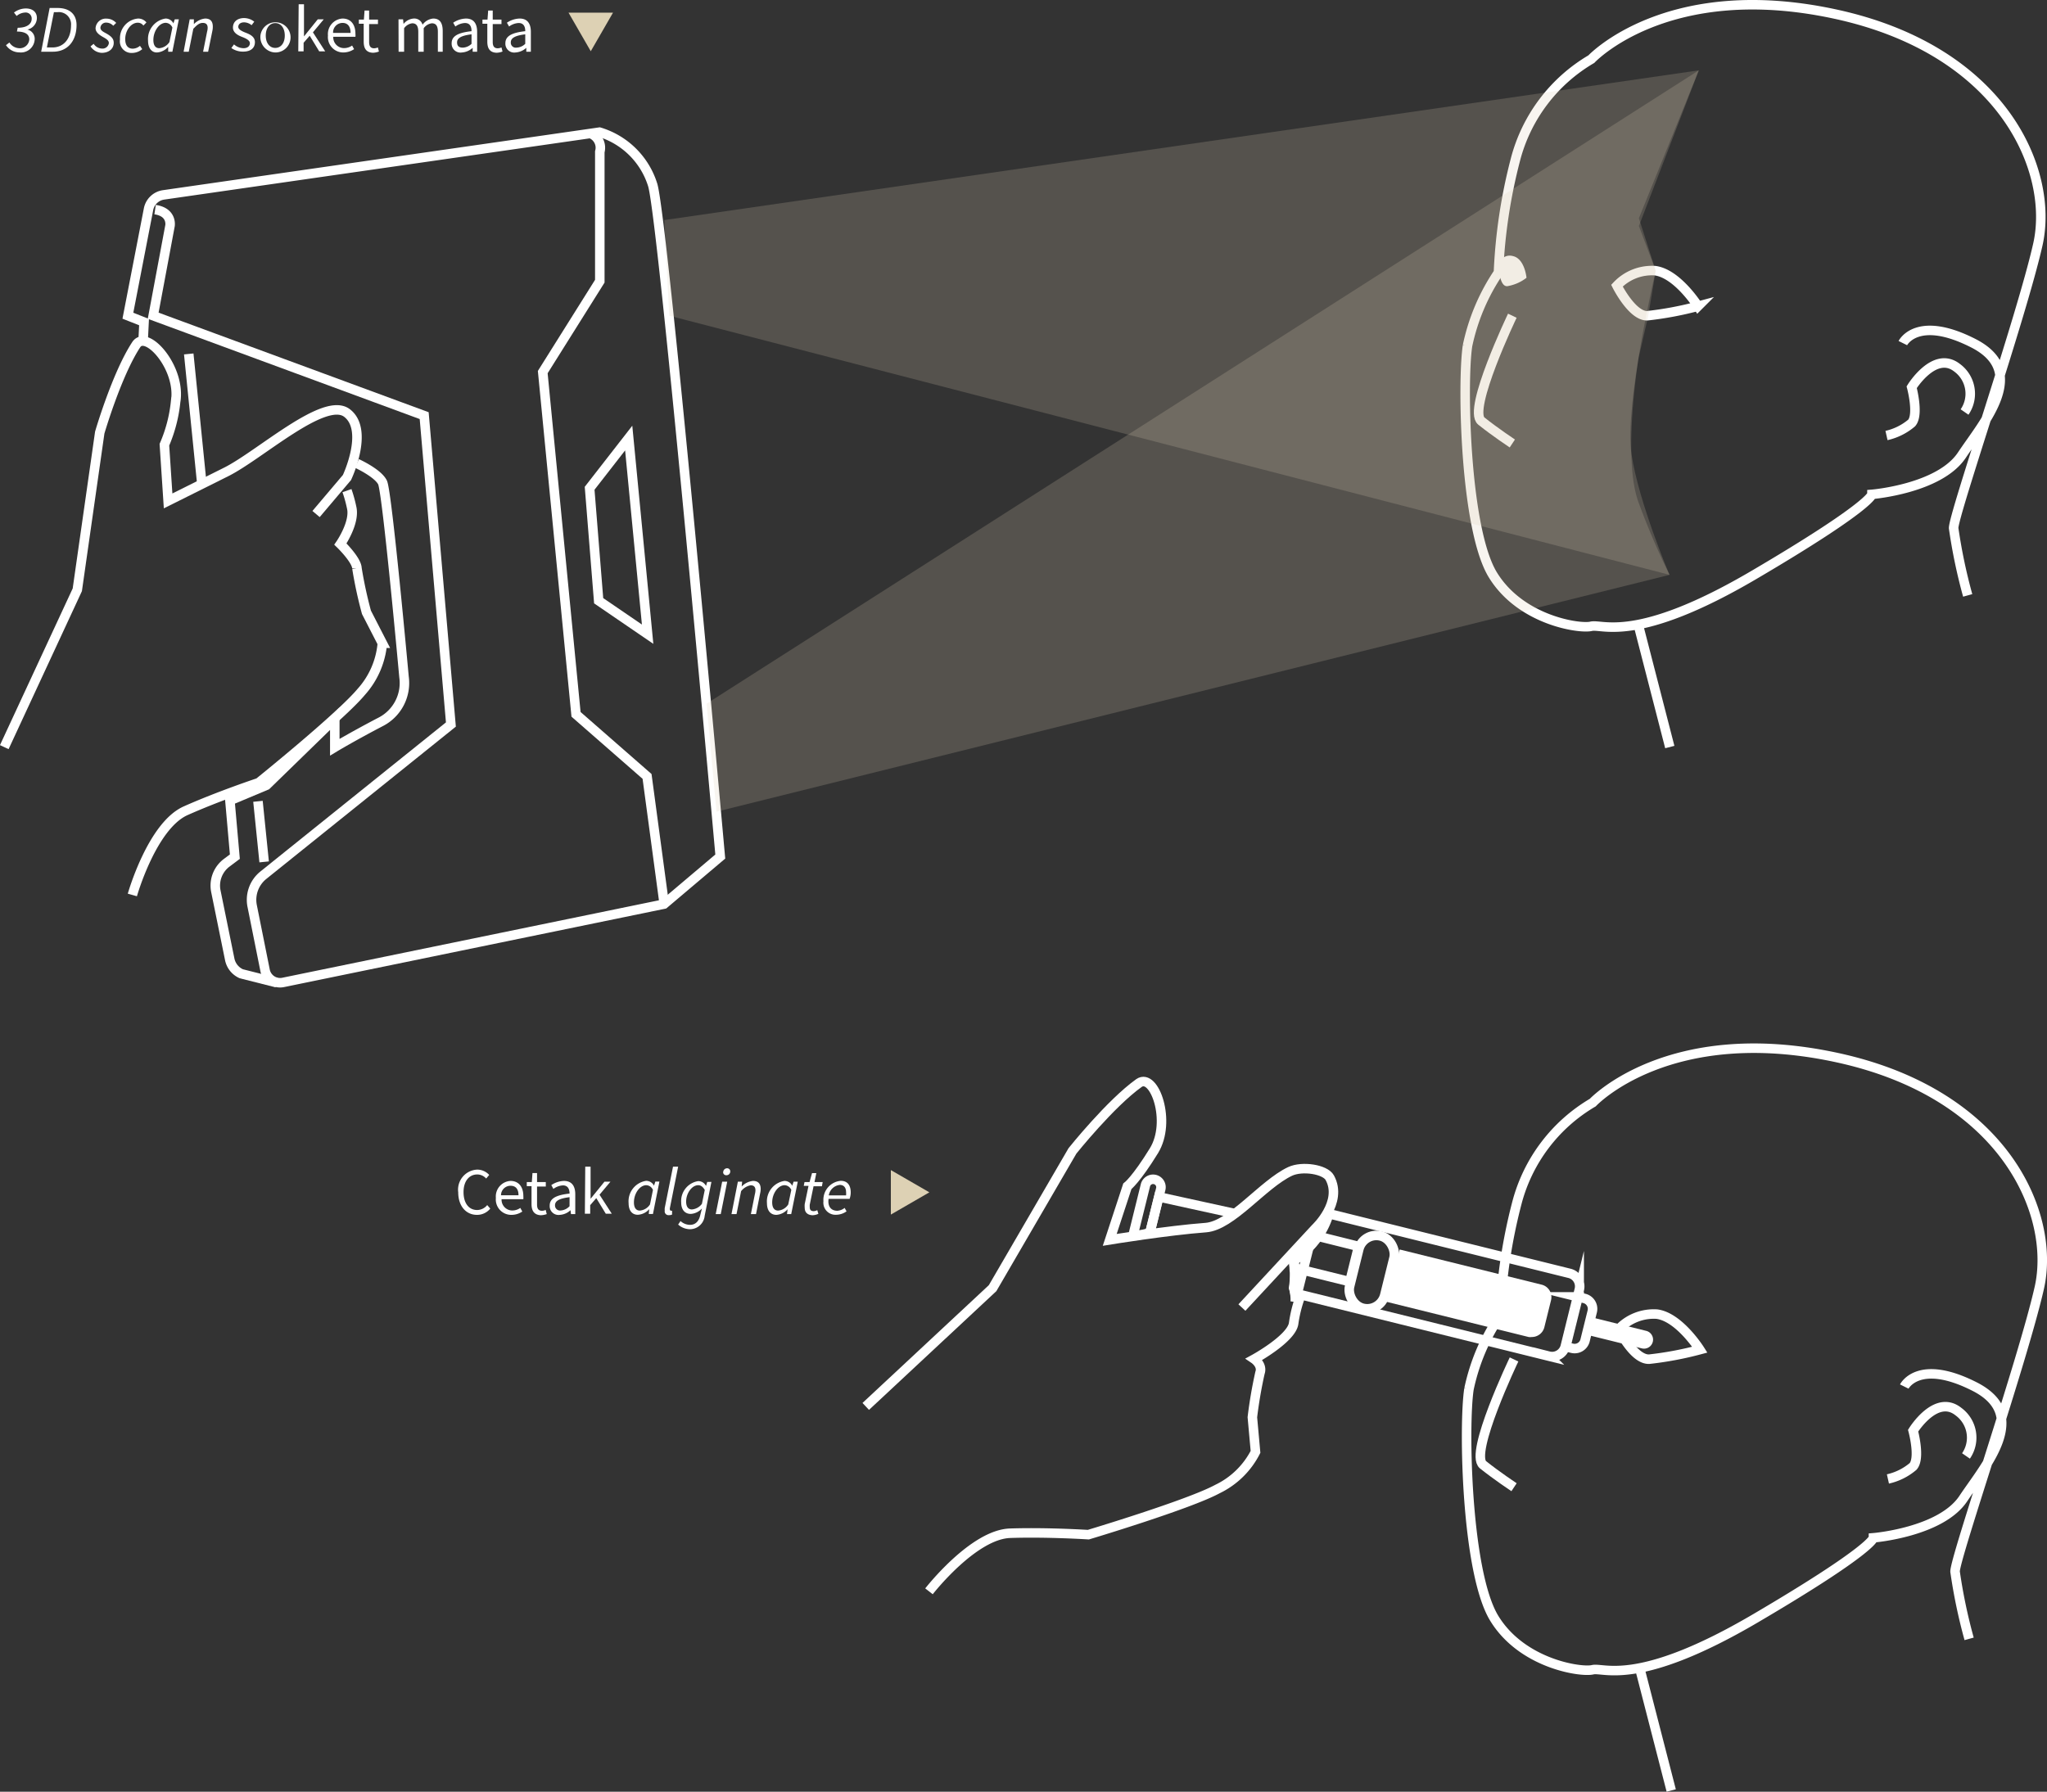 <svg id="Layer_1" data-name="Layer 1" xmlns="http://www.w3.org/2000/svg" viewBox="0 0 215.28 188.47"><rect x="0" y="0" width="215.28" height="188.47" fill="#333333" stroke="none"/><defs><style>.cls-1{fill:none;stroke:#fff;stroke-miterlimit:10;}.cls-2{fill:#fff;}.cls-3,.cls-4{fill:#ddd1b4;}.cls-3{opacity:0.2;}</style></defs><path class="cls-1" d="M513.07,240.88s1.48-3,7.39,0,1.18,8.23-1.18,11.78-9.46,4.13-9.46,4.13,0,1.18-12.4,8.47-15.95,5.12-17.13,5.41-7.39-.59-10.34-5.41-3.25-20.28-2.66-24.12a21.75,21.75,0,0,1,3.25-7.68,56.39,56.39,0,0,1,1.77-11.82,17.28,17.28,0,0,1,8-10.63s8-8.57,25.69-4.73,23,16.54,21.27,24.22-8.86,28.36-8.86,29.84a56.75,56.75,0,0,0,1.48,7.08" transform="translate(-312.95 -204.79)"/><line class="cls-1" x1="172.36" y1="65.97" x2="175.61" y2="78.58"/><path class="cls-1" d="M483,234.84a5.06,5.06,0,0,1,4-1.58c2.36.3,4.53,3.74,4.53,3.74a35.65,35.65,0,0,1-5.32,1C484.62,238.08,483,234.84,483,234.84Z" transform="translate(-312.95 -204.79)"/><path class="cls-2" d="M470.56,232.72a1.17,1.17,0,0,1,1.47-1c1.28.25,1.46,2.29,1.46,2.29a4.48,4.48,0,0,1-2,.88C470.61,235,470.56,232.72,470.56,232.72Z" transform="translate(-312.95 -204.79)"/><path class="cls-1" d="M472,238s-4.74,9.9-3.26,11.08,3.26,2.36,3.26,2.36" transform="translate(-312.95 -204.79)"/><path class="cls-1" d="M328,240.67l.1-2L326.4,238l2.17-11.2a1.89,1.89,0,0,1,1.58-1.51L376,218.69a8.41,8.41,0,0,1,5.61,5.61c1.18,4.43,7.09,70.59,7.09,70.59l-5.91,5-40.06,8.24a1.61,1.61,0,0,1-1.9-1.26l-1.36-6.78a3.32,3.32,0,0,1,1.18-3.24L360.37,281l-2.81-32.49L329.06,238l1.77-9.47s.26-1.42-1.57-1.69" transform="translate(-312.95 -204.79)"/><path class="cls-1" d="M313.4,283.38l7.68-16.55,2.36-16.54s1.79-6.14,3.84-9.25c1.09-1.64,4.73,2.46,4.14,6a15.23,15.23,0,0,1-1.18,4.53l.39,5.91,6.11-3.05c3.54-1.77,10.33-8,12.7-6.2s0,6.79,0,6.79l-3.25,3.84" transform="translate(-312.95 -204.79)"/><path class="cls-1" d="M349.44,256.4a13.77,13.77,0,0,1,.49,1.77c.39,1.58-1.18,3.85-1.18,3.85s1.71,1.66,1.74,2.55a45.34,45.34,0,0,0,1,4.63l1.67,3.25a8.76,8.76,0,0,1-2.22,5.12c-2.21,2.65-10.78,9.55-10.78,9.55s-4.13,1.37-7.68,2.95-5.61,8.86-5.61,8.86" transform="translate(-312.95 -204.79)"/><path class="cls-1" d="M350.49,253.54s2.2,1,2.69,2S355.44,276,355.44,276a4.59,4.59,0,0,1-2.47,4.73c-3,1.57-4.81,2.66-4.81,2.66v-3l-7.19,7L337.13,289l.52,5.9-.84.63a3,3,0,0,0-1.16,3l1.46,7.17a2.12,2.12,0,0,0,1.22,1.52l3.72.94" transform="translate(-312.95 -204.79)"/><line class="cls-1" x1="19.85" y1="37.23" x2="21.23" y2="50.92"/><line class="cls-1" x1="27.13" y1="84.29" x2="27.78" y2="90.66"/><path class="cls-1" d="M382.81,299.92,381,286.46l-7.47-6.53-3.5-36,6-9.56V220.76a1.59,1.59,0,0,0-1-1.93" transform="translate(-312.95 -204.79)"/><polygon class="cls-1" points="66.12 46.08 62.01 51.36 62.96 63.19 68.11 66.71 66.12 46.08"/><path class="cls-3" d="M382.81,227.94l108.8-15.75-6.3,16.37,1.77,4.7-.79,4.77-1,4.35s-1.77,10.57,0,15.3a76.9,76.9,0,0,0,3.25,7.58L383.33,238" transform="translate(-312.95 -204.79)"/><path class="cls-3" d="M387.26,278.81l104.35-66.62-6.3,15.56,1.77,5.51s-3.32,14.16-2.55,19.29,4,12.71,4,12.71L388.3,290.17" transform="translate(-312.95 -204.79)"/><path class="cls-1" d="M511.35,250.6a6.18,6.18,0,0,0,2.65-1.32c.77-.89,0-3.76,0-3.76s2.4-3.9,4.77-2.05a3.39,3.39,0,0,1,.79,4.66" transform="translate(-312.95 -204.79)"/><path class="cls-1" d="M404,352.73l13.34-12.44,8.4-14.44s4-5,7-7.14c1.62-1.11,3.45,4.06,1.57,7.12s-2.8,3.75-2.8,3.75l-1.85,5.63s6.15-1,10.1-1.29c2.73-.21,6-4.56,8.87-5.91,1.28-.6,3.69-.22,4.17.66,1.42,2.59-1.51,5.33-1.51,5.33l-7.73,8.33" transform="translate(-312.95 -204.79)"/><path class="cls-1" d="M449.67,341.27A13.94,13.94,0,0,0,449,344c-.23,1.61-4.14,3.75-4.14,3.75s.9.61.6,1.45a47.23,47.23,0,0,0-.8,4.67l.33,3.64a8.74,8.74,0,0,1-4,3.91c-3,1.63-13.58,4.8-13.58,4.8s-4.35-.28-8.23-.15-8.53,6.11-8.53,6.11" transform="translate(-312.95 -204.79)"/><path class="cls-1" d="M513.22,350.64s1.48-3,7.39,0,1.18,8.23-1.18,11.78-9.45,4.13-9.45,4.13,0,1.18-12.41,8.47-15.95,5.12-17.13,5.41-7.39-.59-10.34-5.41-3.25-20.28-2.66-24.12a21.75,21.75,0,0,1,3.25-7.68,56.39,56.39,0,0,1,1.77-11.82,17.32,17.32,0,0,1,8-10.63s8-8.57,25.7-4.73,23,16.54,21.26,24.22-8.86,28.36-8.86,29.84a56.75,56.75,0,0,0,1.48,7.08" transform="translate(-312.95 -204.79)"/><line class="cls-1" x1="172.51" y1="175.72" x2="175.76" y2="188.34"/><path class="cls-1" d="M483.19,344.6a5.06,5.06,0,0,1,4-1.58c2.36.3,4.53,3.74,4.53,3.74a35.65,35.65,0,0,1-5.32,1C484.77,347.84,483.19,344.6,483.19,344.6Z" transform="translate(-312.95 -204.79)"/><path class="cls-2" d="M470.72,342.48a1.16,1.16,0,0,1,1.46-1c1.28.25,1.46,2.29,1.46,2.29a4.49,4.49,0,0,1-2,.88C470.76,344.74,470.72,342.48,470.72,342.48Z" transform="translate(-312.95 -204.79)"/><path class="cls-1" d="M472.18,347.79s-4.74,9.9-3.26,11.08,3.26,2.36,3.26,2.36" transform="translate(-312.95 -204.79)"/><path class="cls-1" d="M511.5,360.36a6.18,6.18,0,0,0,2.65-1.32c.78-.89,0-3.76,0-3.76s2.4-3.9,4.77-2a3.39,3.39,0,0,1,.79,4.66" transform="translate(-312.95 -204.79)"/><path class="cls-1" d="M478,338.73l-25.29-6.27a8.5,8.5,0,0,1-2.12,3.57,15.94,15.94,0,0,1-1.56,1.39,9.86,9.86,0,0,1,0,2.87,5.17,5.17,0,0,1,.11.54l26.69,6.61a1.43,1.43,0,0,0,1.73-1l1.47-5.95A1.41,1.41,0,0,0,478,338.73Z" transform="translate(-312.95 -204.79)"/><path class="cls-1" d="M442.89,332.46l-8.07-1.77-.92,3.71H434" transform="translate(-312.95 -204.79)"/><path class="cls-1" d="M451.54,334.83a10.08,10.08,0,0,1-1,1.2,15.94,15.94,0,0,1-1.56,1.39,6.43,6.43,0,0,1,.08.74l5.85,1.45.92-3.71Z" transform="translate(-312.95 -204.79)"/><path class="cls-1" d="M433.89,334.43l1.14-4.59a.83.83,0,0,0-1.61-.4l-1.31,5.29A5,5,0,0,0,433.89,334.43Z" transform="translate(-312.95 -204.79)"/><path class="cls-1" d="M450.56,336a15.94,15.94,0,0,1-1.56,1.39,9.86,9.86,0,0,1,0,2.87,4.41,4.41,0,0,1,.17,1.44L450.6,336Z" transform="translate(-312.95 -204.79)"/><rect class="cls-1" x="455.32" y="334.69" width="3.81" height="7.83" rx="1.9" transform="translate(-218.07 -304.84) rotate(13.92)"/><path class="cls-2" d="M474.09,345l-.2,0-14.44-3.58,1.12-4.54L475,340.4a.84.84,0,0,1,.62,1l-.71,2.87A.85.85,0,0,1,474.09,345Z" transform="translate(-312.95 -204.79)"/><path class="cls-2" d="M460.93,337.43l14,3.46a.36.36,0,0,1,.22.16.35.35,0,0,1,0,.27l-.71,2.87a.35.35,0,0,1-.35.27H474l-14-3.46.88-3.56m-.73-1.21-1.36,5.5,14.93,3.7a1.22,1.22,0,0,0,.32,0,1.36,1.36,0,0,0,1.32-1l.71-2.87a1.35,1.35,0,0,0-1-1.64l-14.93-3.7Z" transform="translate(-312.95 -204.79)"/><path class="cls-1" d="M478.25,341.34h.68a1.13,1.13,0,0,1,1.13,1.13v3.14a1.13,1.13,0,0,1-1.13,1.13h-.68a0,0,0,0,1,0,0v-5.4A0,0,0,0,1,478.25,341.34Z" transform="translate(-216.12 -309.95) rotate(13.92)"/><path class="cls-2" d="M479.93,344.15h6a.95.95,0,0,1,.95.95v0a.95.95,0,0,1-.95.95h-6a0,0,0,0,1,0,0v-1.89A0,0,0,0,1,479.93,344.15Z" transform="translate(-215.74 -310.95) rotate(13.92)"/><path class="cls-2" d="M313.58,209.54l.36-.28a1.27,1.27,0,0,0,1,.6,1,1,0,0,0,1.09-.92c0-.48-.35-.83-1.3-.83l.08-.4c1.11,0,1.47-.5,1.47-.92a.63.63,0,0,0-.71-.68,1.46,1.46,0,0,0-.87.36l-.28-.36a2.1,2.1,0,0,1,1.24-.43c.75,0,1.17.4,1.17,1a1.26,1.26,0,0,1-1,1.22v0a1,1,0,0,1,.77,1,1.45,1.45,0,0,1-1.63,1.4A1.69,1.69,0,0,1,313.58,209.54Z" transform="translate(-312.95 -204.79)"/><path class="cls-2" d="M318.17,205.63H319c1.28,0,2,.67,2,1.79,0,1.67-.93,2.81-2.49,2.81h-1.23Zm.31,4.15c1.19,0,1.94-.95,1.94-2.32a1.28,1.28,0,0,0-1.42-1.39h-.38l-.74,3.71Z" transform="translate(-312.95 -204.79)"/><path class="cls-2" d="M322.47,209.67l.33-.27a1.08,1.08,0,0,0,.88.5.67.67,0,0,0,.72-.57c0-.24-.15-.39-.62-.65s-.78-.54-.78-.93a1.08,1.08,0,0,1,1.17-1,1.38,1.38,0,0,1,1,.45l-.31.3a1,1,0,0,0-.7-.33.59.59,0,0,0-.65.53c0,.29.29.43.6.6.61.34.8.6.8,1,0,.64-.54,1.05-1.27,1.05A1.5,1.5,0,0,1,322.47,209.67Z" transform="translate(-312.95 -204.79)"/><path class="cls-2" d="M325.57,208.94a2.08,2.08,0,0,1,1.9-2.2,1.12,1.12,0,0,1,.88.41l-.32.33a.71.71,0,0,0-.6-.3c-.68,0-1.31.79-1.31,1.73,0,.62.26,1,.8,1a1.21,1.21,0,0,0,.75-.3l.24.35a1.71,1.71,0,0,1-1.09.4A1.22,1.22,0,0,1,325.57,208.94Z" transform="translate(-312.95 -204.79)"/><path class="cls-2" d="M328.52,209.07a2.18,2.18,0,0,1,1.84-2.33.93.93,0,0,1,.83.51h0l.14-.43h.43l-.68,3.41h-.44l0-.51h0a1.73,1.73,0,0,1-1.19.59C328.91,210.31,328.52,209.87,328.52,209.07Zm2.25.14.31-1.52a.8.8,0,0,0-.7-.5c-.68,0-1.3.86-1.3,1.81,0,.58.24.86.62.86A1.41,1.41,0,0,0,330.77,209.21Z" transform="translate(-312.95 -204.79)"/><path class="cls-2" d="M332.9,206.82h.44l0,.51h0a1.9,1.9,0,0,1,1.18-.59c.58,0,.81.32.81.85a2,2,0,0,1-.05.47l-.44,2.17h-.53l.42-2.11a1.69,1.69,0,0,0,.06-.39c0-.35-.16-.53-.51-.53s-.59.19-1,.62l-.48,2.41h-.54Z" transform="translate(-312.95 -204.79)"/><path class="cls-2" d="M337.28,209.84l.28-.38a1.54,1.54,0,0,0,1,.4c.45,0,.67-.24.67-.53s-.41-.5-.78-.64-1-.41-1-1,.44-1,1.18-1a1.75,1.75,0,0,1,1.06.38l-.28.37a1.28,1.28,0,0,0-.78-.3c-.42,0-.62.22-.62.48s.37.45.75.6,1,.38,1,1-.44,1-1.24,1A2.1,2.1,0,0,1,337.28,209.84Z" transform="translate(-312.95 -204.79)"/><path class="cls-2" d="M340.34,208.53a1.59,1.59,0,1,1,1.57,1.78A1.62,1.62,0,0,1,340.34,208.53Zm2.56,0c0-.78-.4-1.31-1-1.31s-1,.53-1,1.31.4,1.3,1,1.3S342.9,209.31,342.9,208.53Z" transform="translate(-312.95 -204.79)"/><path class="cls-2" d="M344.36,205.24h.56v3.38h0l1.45-1.8H347l-1.14,1.37,1.29,2h-.63l-1-1.64-.64.74v.9h-.56Z" transform="translate(-312.95 -204.79)"/><path class="cls-2" d="M347.44,208.53a1.64,1.64,0,0,1,1.53-1.79c.87,0,1.36.62,1.36,1.6a1.45,1.45,0,0,1,0,.32H348a1.13,1.13,0,0,0,1.13,1.19,1.46,1.46,0,0,0,.85-.27l.21.38a2.07,2.07,0,0,1-1.13.35A1.62,1.62,0,0,1,347.44,208.53Zm2.38-.28c0-.68-.31-1.05-.84-1.05a1,1,0,0,0-1,1.05Z" transform="translate(-312.95 -204.79)"/><path class="cls-2" d="M351.2,209.17v-1.88h-.51v-.44l.53,0,.07-.95h.48v.95h.93v.47h-.93v1.89c0,.42.14.66.53.66a1.06,1.06,0,0,0,.39-.09l.11.43a1.91,1.91,0,0,1-.63.13C351.44,210.31,351.2,209.85,351.2,209.17Z" transform="translate(-312.95 -204.79)"/><path class="cls-2" d="M354.86,206.82h.48l.05.49h0a1.49,1.49,0,0,1,1.06-.57.9.9,0,0,1,.94.65,1.56,1.56,0,0,1,1.12-.65c.7,0,1,.46,1,1.33v2.16H359v-2.09c0-.63-.2-.9-.64-.9a1.25,1.25,0,0,0-.85.52v2.47h-.57v-2.09c0-.63-.21-.9-.64-.9a1.25,1.25,0,0,0-.85.52v2.47h-.58Z" transform="translate(-312.95 -204.79)"/><path class="cls-2" d="M360.45,209.34c0-.74.64-1.11,2.09-1.27,0-.44-.14-.86-.7-.86a1.84,1.84,0,0,0-1,.37l-.23-.4a2.57,2.57,0,0,1,1.34-.44c.83,0,1.18.55,1.18,1.4v2.09h-.47l0-.41h0a1.84,1.84,0,0,1-1.13.49A.93.93,0,0,1,360.45,209.34Zm2.09.06v-1c-1.14.14-1.52.42-1.52.85s.26.55.6.55A1.38,1.38,0,0,0,362.54,209.4Z" transform="translate(-312.95 -204.79)"/><path class="cls-2" d="M364.2,209.17v-1.88h-.51v-.44l.53,0,.07-.95h.48v.95h.92v.47h-.92v1.89c0,.42.14.66.53.66a1.06,1.06,0,0,0,.39-.09l.11.43a1.91,1.91,0,0,1-.63.13C364.44,210.31,364.2,209.85,364.2,209.17Z" transform="translate(-312.95 -204.79)"/><path class="cls-2" d="M366.1,209.34c0-.74.64-1.11,2.09-1.27,0-.44-.14-.86-.7-.86a1.84,1.84,0,0,0-1,.37l-.23-.4a2.53,2.53,0,0,1,1.34-.44c.83,0,1.18.55,1.18,1.4v2.09h-.48l0-.41h0a1.84,1.84,0,0,1-1.13.49A.93.93,0,0,1,366.1,209.34Zm2.09.06v-1c-1.14.14-1.52.42-1.52.85a.52.52,0,0,0,.59.55A1.38,1.38,0,0,0,368.19,209.4Z" transform="translate(-312.95 -204.79)"/><path class="cls-2" d="M361.14,330.2a2.11,2.11,0,0,1,2-2.38,1.72,1.72,0,0,1,1.26.56l-.32.38a1.26,1.26,0,0,0-.93-.43c-.87,0-1.45.71-1.45,1.86s.55,1.88,1.43,1.88a1.37,1.37,0,0,0,1.06-.52l.32.37a1.77,1.77,0,0,1-1.41.66C362,332.58,361.14,331.7,361.14,330.2Z" transform="translate(-312.95 -204.79)"/><path class="cls-2" d="M365.1,330.8a1.64,1.64,0,0,1,1.53-1.79c.87,0,1.36.62,1.36,1.6a2.5,2.5,0,0,1,0,.32h-2.29a1.13,1.13,0,0,0,1.13,1.19,1.45,1.45,0,0,0,.84-.27l.21.38a2,2,0,0,1-1.12.35A1.62,1.62,0,0,1,365.1,330.8Zm2.38-.28c0-.68-.31-1-.84-1a1,1,0,0,0-1,1Z" transform="translate(-312.95 -204.79)"/><path class="cls-2" d="M368.85,331.44v-1.88h-.5v-.43l.53,0,.07-.95h.48v.95h.92v.47h-.92v1.89c0,.42.13.66.53.66a1,1,0,0,0,.38-.09l.11.44a2.13,2.13,0,0,1-.63.12C369.1,332.58,368.85,332.12,368.85,331.44Z" transform="translate(-312.95 -204.79)"/><path class="cls-2" d="M370.76,331.61c0-.74.64-1.11,2.09-1.27,0-.43-.15-.86-.7-.86a1.87,1.87,0,0,0-1,.37l-.22-.4a2.53,2.53,0,0,1,1.33-.44c.83,0,1.19.55,1.19,1.4v2.09H373l-.05-.41h0a1.79,1.79,0,0,1-1.12.49A.93.93,0,0,1,370.76,331.61Zm2.09.06v-.95c-1.14.14-1.53.42-1.53.85a.53.53,0,0,0,.6.55A1.4,1.4,0,0,0,372.85,331.67Z" transform="translate(-312.95 -204.79)"/><path class="cls-2" d="M374.5,327.51h.56v3.38h0l1.46-1.8h.63L376,330.46l1.29,2h-.63l-1-1.64-.64.74v.9h-.56Z" transform="translate(-312.95 -204.79)"/><path class="cls-2" d="M379.06,331.35A2.18,2.18,0,0,1,380.9,329a.93.93,0,0,1,.83.51h0l.14-.43h.43l-.68,3.41h-.44l.05-.51h0a1.73,1.73,0,0,1-1.19.59C379.45,332.58,379.06,332.15,379.06,331.35Zm2.25.13.31-1.52a.8.8,0,0,0-.7-.5c-.68,0-1.3.86-1.3,1.81,0,.58.24.86.62.86A1.41,1.41,0,0,0,381.31,331.48Z" transform="translate(-312.95 -204.79)"/><path class="cls-2" d="M382.86,332.14a1.68,1.68,0,0,1,0-.29l.87-4.34h.54l-.87,4.36a.45.45,0,0,0,0,.14.12.12,0,0,0,.11.13.21.21,0,0,0,.12,0v.41a.75.75,0,0,1-.33.06A.4.4,0,0,1,382.86,332.14Z" transform="translate(-312.95 -204.79)"/><path class="cls-2" d="M384.27,333.6l.25-.37a1.49,1.49,0,0,0,1,.4c.58,0,.93-.39,1.07-1l.18-.72a1.72,1.72,0,0,1-1.18.57c-.58,0-1-.41-1-1.2a2.12,2.12,0,0,1,1.79-2.25.91.91,0,0,1,.82.51h0l.13-.43h.44l-.71,3.57a1.56,1.56,0,0,1-1.6,1.41A1.9,1.9,0,0,1,384.27,333.6Zm2.5-2.18.3-1.46c-.21-.36-.44-.5-.69-.5-.66,0-1.27.84-1.27,1.72,0,.56.23.83.61.83A1.47,1.47,0,0,0,386.77,331.42Z" transform="translate(-312.95 -204.79)"/><path class="cls-2" d="M388.9,329.09h.53l-.68,3.41h-.53Zm.11-1a.41.41,0,0,1,.41-.41.32.32,0,0,1,.33.33.39.39,0,0,1-.4.4A.32.32,0,0,1,389,328.07Z" transform="translate(-312.95 -204.79)"/><path class="cls-2" d="M390.55,329.09H391l-.05.51h0a1.93,1.93,0,0,1,1.19-.59c.57,0,.81.32.81.85a2.09,2.09,0,0,1-.06.47l-.43,2.17h-.54l.42-2.1a1.76,1.76,0,0,0,.06-.4c0-.35-.16-.53-.51-.53a1.67,1.67,0,0,0-1,.62l-.48,2.41h-.53Z" transform="translate(-312.95 -204.79)"/><path class="cls-2" d="M393.61,331.35a2.18,2.18,0,0,1,1.84-2.34.91.91,0,0,1,.82.51h0l.14-.43h.44l-.69,3.41h-.44l.06-.51h0a1.71,1.71,0,0,1-1.18.59C394,332.58,393.61,332.15,393.61,331.35Zm2.24.13.32-1.52a.8.8,0,0,0-.7-.5c-.68,0-1.31.86-1.31,1.81,0,.58.24.86.63.86A1.39,1.39,0,0,0,395.85,331.48Z" transform="translate(-312.95 -204.79)"/><path class="cls-2" d="M397.58,331.82a2.31,2.31,0,0,1,0-.37l.4-1.92h-.5l.08-.4.53,0,.26-.94h.45l-.19.94h.86l-.08.44h-.88l-.4,1.94a2.29,2.29,0,0,0,0,.25c0,.28.11.43.43.43a.8.8,0,0,0,.36-.11l.12.39a1.55,1.55,0,0,1-.64.15C397.79,332.58,397.58,332.25,397.58,331.82Z" transform="translate(-312.95 -204.79)"/><path class="cls-2" d="M401.37,329c.76,0,1.05.53,1.05,1.23a2.06,2.06,0,0,1-.12.67h-2.21c-.12.87.33,1.25.92,1.25a1.39,1.39,0,0,0,.77-.3l.2.36a1.92,1.92,0,0,1-1.09.36,1.27,1.27,0,0,1-1.34-1.42A2,2,0,0,1,401.37,329Zm.56,1.53a1.87,1.87,0,0,0,0-.35c0-.38-.17-.75-.66-.75a1.32,1.32,0,0,0-1.16,1.1Z" transform="translate(-312.95 -204.79)"/><polygon class="cls-4" points="62.13 5.39 64.47 1.33 59.79 1.33 62.13 5.39"/><polygon class="cls-4" points="97.74 125.42 93.69 123.08 93.69 127.76 97.74 125.42"/></svg>